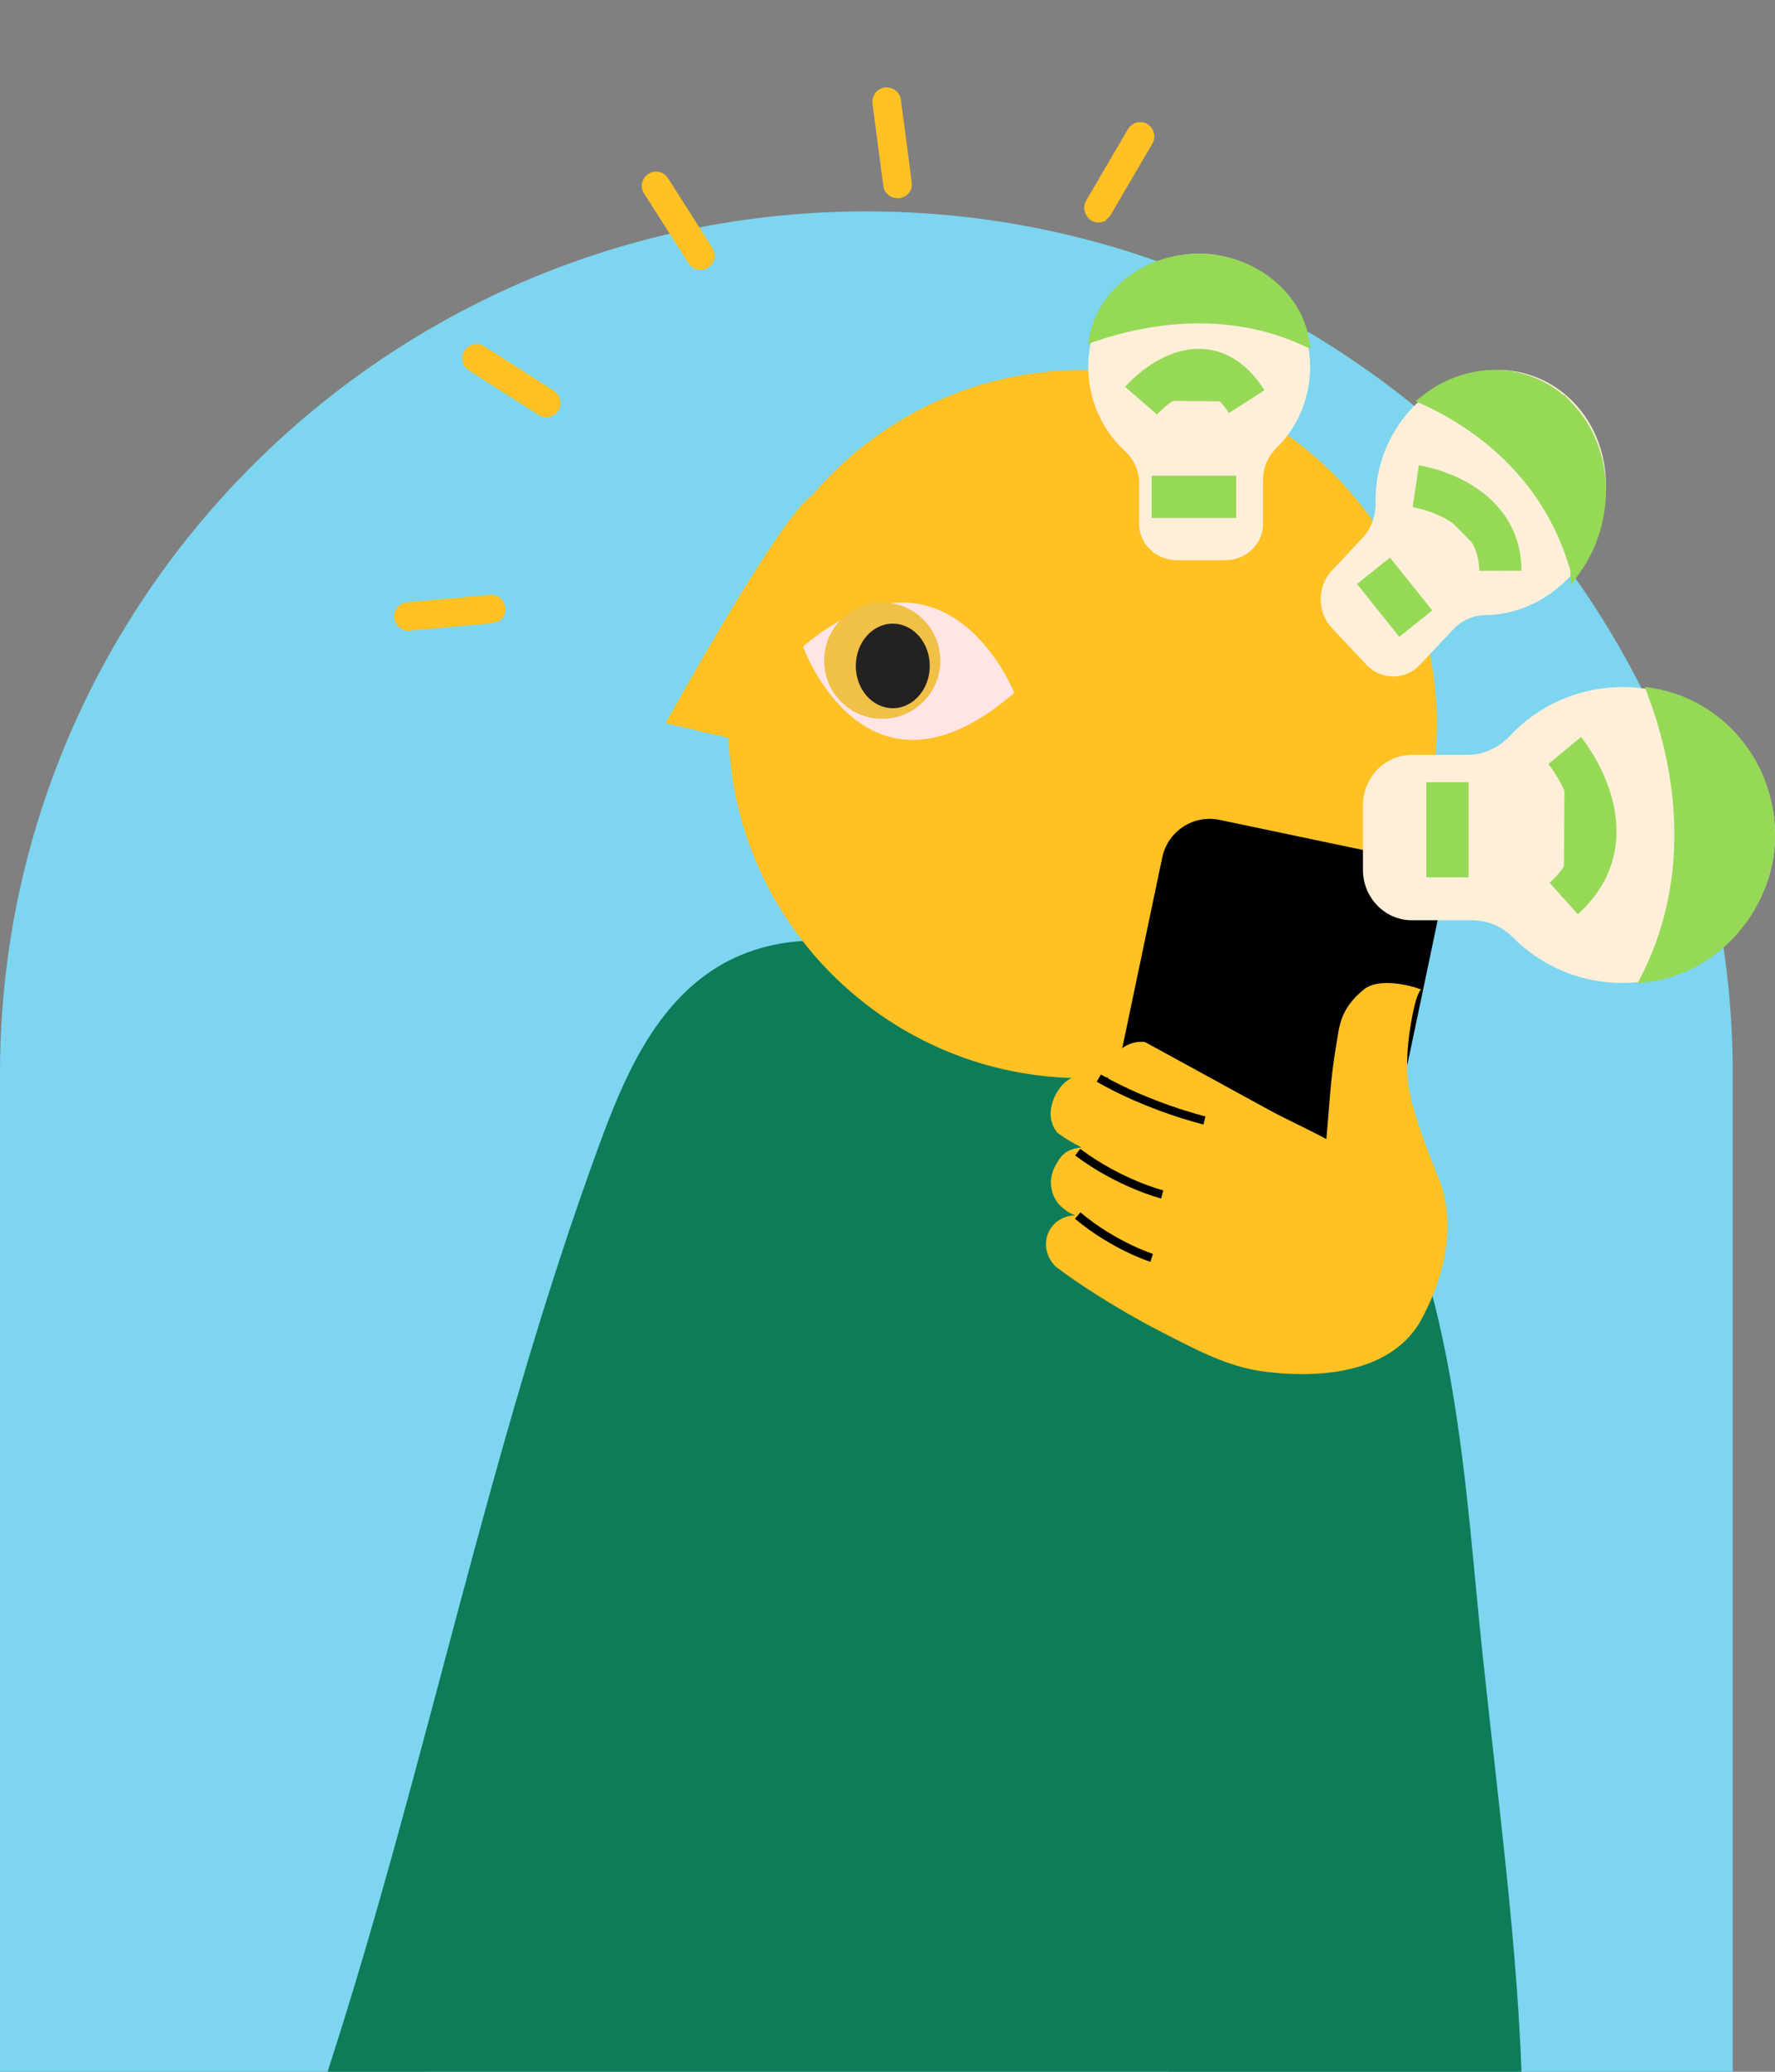 <svg xmlns="http://www.w3.org/2000/svg" width="168" height="196" viewBox="0 0 168 196" fill="none"><rect x="0" y="0" width="168" height="196" fill="#808080" stroke="none"/><path d="M82 20C127.256 20 164 56.551 164 101.569V196H0V101.569C0 56.551 36.744 20 82 20Z" fill="#7DD5F0"></path><path d="M31.003 196C40.474 166.823 46.154 137.099 56.725 108.288C59.005 102.079 61.788 95.574 67.341 91.847C72.93 88.093 80.856 88.047 86.492 91.734C92.129 95.422 99.911 94.578 106.445 95.8C112.979 97.023 119.583 99.033 124.658 103.245C131.132 108.62 134.302 116.881 136.171 124.99C138.117 133.431 138.931 142.078 139.742 150.699C141.16 165.794 143.523 182.035 144 196C144 196 30.987 195.99 31 196H31.003Z" fill="#0C7C59"></path><path d="M63 68.413L68.959 69.812C69.65 87.707 84.388 102 102.468 102C120.547 102 136 87.003 136 68.5C136 49.997 120.988 35 102.468 35C92.178 35 82.971 39.631 76.819 46.919C73.818 48.815 63 68.416 63 68.416V68.413Z" fill="#FFC123"></path><path d="M96 65.546C96 65.546 89.729 49.701 76 61.162C76 61.162 81.954 77.686 96 65.546Z" fill="#FFE5E5"></path><path d="M83.5 68C86.538 68 89 65.538 89 62.5C89 59.462 86.538 57 83.5 57C80.462 57 78 59.462 78 62.5C78 65.538 80.462 68 83.5 68Z" fill="#F0C047"></path><path d="M84.5 67C86.433 67 88 65.209 88 63C88 60.791 86.433 59 84.5 59C82.567 59 81 60.791 81 63C81 65.209 82.567 67 84.5 67Z" fill="#232221"></path><path d="M106.821 118.624L124.007 122.23C126.486 122.75 128.917 121.162 129.437 118.683L136.168 86.601C136.688 84.123 135.101 81.692 132.622 81.172L115.435 77.566C112.957 77.046 110.526 78.633 110.006 81.112L103.274 113.194C102.754 115.673 104.342 118.104 106.821 118.624Z" fill="black"></path><path d="M136.18 111.499C136.036 111.132 133.433 105.022 133.234 102.054C133.136 100.592 133.194 99.119 133.413 97.67C133.478 97.23 133.889 94.249 134.496 93.603C132.836 92.993 130.288 92.629 129.103 93.594C126.787 95.479 126.774 97.103 126.464 98.913C125.906 102.163 125.841 104.475 125.537 107.761C123.211 106.524 121.802 105.927 120.239 105.075C118.445 104.091 116.647 103.11 114.853 102.127C111.261 100.162 111.956 100.543 108.364 98.578C107.255 98.46 106.165 98.955 105.532 99.864C104.593 101.208 104.922 102.254 104.964 102.356C104.289 101.989 103.757 101.831 103.193 101.707C101.702 101.461 100.505 102.34 99.868 103.655C99.301 104.832 99.222 106.137 100.087 107.167C100.945 107.803 101.363 108.016 102.351 108.551C100.86 108.744 100.397 109.266 99.797 110.469C99.21 111.643 99.418 113.077 100.322 114.041C100.89 114.539 101.138 114.756 101.797 114.975C100.733 114.982 99.764 115.556 99.294 116.468C98.736 117.556 98.984 118.943 99.93 119.835C101.934 121.383 105.858 123.918 109.78 125.935C114.034 128.126 116.667 129.48 120.246 129.828C121.743 129.975 131.221 131.123 134.594 124.715C134.728 124.463 134.855 124.21 134.982 123.954C136.865 120.137 137.775 115.539 136.18 111.496V111.499Z" fill="#FFC123"></path><path d="M114 106C114 106 108.85 104.769 104 102" stroke="black" stroke-width="0.79" stroke-miterlimit="10"></path><path d="M110 113C110 113 105.971 111.982 102 109" stroke="black" stroke-width="0.79" stroke-miterlimit="10"></path><path d="M109 119C109 119 105.442 117.877 102 115" stroke="black" stroke-width="0.79" stroke-miterlimit="10"></path><path d="M124 34.71C124 37.754 122.756 40.498 120.758 42.45C119.97 43.219 119.545 44.27 119.545 45.351V49.558C119.545 51.459 117.944 53 115.968 53H111.393C109.417 53 107.812 51.456 107.812 49.555V45.64C107.812 44.504 107.303 43.437 106.451 42.648C104.333 40.688 103 37.855 103 34.71C103 28.795 107.698 24 113.5 24C119.302 24 124 28.795 124 34.71Z" fill="#FFEFD9"></path><path d="M113.48 24.5C118.402 24.5 122.676 27.867 123.404 32.164C115.773 28.729 108.096 30.269 103.628 31.781C104.514 27.667 108.552 24.5 113.48 24.5Z" fill="#96D956" stroke="#96D956"></path><path d="M108 37.903C108 37.903 113.715 31.307 118 38Z" fill="#96D956"></path><path d="M108 37.903C108 37.903 113.715 31.307 118 38" stroke="#96D956" stroke-width="4" stroke-miterlimit="10"></path><path d="M109 47H117" stroke="#96D956" stroke-width="4" stroke-miterlimit="10"></path><path d="M148.577 54.557C146.326 56.953 143.405 58.176 140.538 58.197C139.404 58.207 138.328 58.712 137.525 59.562L134.41 62.877C133.002 64.374 130.722 64.374 129.314 62.877L126.056 59.41C124.648 57.912 124.648 55.479 126.056 53.981L128.954 50.898C129.795 50.003 130.222 48.773 130.2 47.509C130.142 44.357 131.292 41.118 133.62 38.641C138 33.981 144.899 33.764 149.03 38.163C153.161 42.558 152.957 49.898 148.581 54.557H148.577Z" fill="#FFEFD9"></path><path d="M149.123 53.89C152.458 49.205 152.288 42.666 148.585 38.646L149.123 53.89ZM149.123 53.89C146.498 44.596 139.499 39.944 134.933 37.832C139.201 34.477 144.979 34.736 148.584 38.646L149.123 53.89Z" fill="#96D956" stroke="#96D956"></path><path d="M134 46C134 46 142 47.185 142 54Z" fill="#96D956"></path><path d="M134 46C134 46 142 47.185 142 54" stroke="#96D956" stroke-width="4" stroke-miterlimit="10"></path><path d="M130 54L134 59" stroke="#96D956" stroke-width="4" stroke-miterlimit="10"></path><path d="M153.598 93C149.507 93 145.813 91.339 143.189 88.677C142.154 87.623 140.742 87.06 139.288 87.06H133.628C131.073 87.06 129 84.923 129 82.291V76.192C129 73.556 131.073 71.416 133.635 71.416H138.898C140.428 71.416 141.862 70.734 142.924 69.6C145.56 66.775 149.37 65 153.598 65C161.551 65 168 71.264 168 78.997C168 86.726 161.551 92.993 153.598 92.993V93Z" fill="#FFEFD9"></path><path d="M167.5 78.973C167.5 85.701 162.405 91.61 155.864 92.422C161.056 82.049 158.673 71.559 156.444 65.608C162.704 66.659 167.5 72.233 167.5 78.973Z" fill="#96D956" stroke="#96D956"></path><path d="M148.098 71C148.098 71 154.692 79.001 148 85Z" fill="#96D956"></path><path d="M148.098 71C148.098 71 154.692 79.001 148 85" stroke="#96D956" stroke-width="4" stroke-miterlimit="10"></path><path d="M137 74V83" stroke="#96D956" stroke-width="4" stroke-miterlimit="10"></path><path d="M67.007 25.326C67.638 24.917 67.842 24.105 67.434 23.473L63.234 16.871C62.826 16.239 62.014 16.035 61.383 16.444C60.752 16.853 60.548 17.665 60.956 18.297L65.156 24.899C65.564 25.53 66.376 25.735 67.007 25.326Z" fill="#FFC123"></path><path d="M52.44 39.283C52.44 39.283 52.736 39.031 52.843 38.855C53.26 38.245 53.053 37.399 52.443 36.981L45.842 32.761C45.232 32.343 44.387 32.551 43.97 33.161C43.552 33.772 43.759 34.617 44.369 35.035L50.97 39.255C51.405 39.567 52.006 39.524 52.444 39.237L52.44 39.283Z" fill="#FFC123"></path><path d="M85.679 18.56C86.117 18.273 86.386 17.789 86.293 17.229L85.271 9.459C85.193 8.716 84.499 8.199 83.757 8.277C83.015 8.355 82.499 9.049 82.576 9.792L83.599 17.562C83.676 18.305 84.37 18.822 85.112 18.744C85.295 18.759 85.489 18.637 85.679 18.56Z" fill="#FFC123"></path><path d="M104.675 20.798C104.675 20.798 105.017 20.55 105.127 20.328L109.082 13.562C109.458 12.902 109.201 12.099 108.588 11.726C107.928 11.351 107.126 11.607 106.754 12.222L102.799 18.988C102.423 19.648 102.68 20.451 103.29 20.869C103.728 21.135 104.284 21.088 104.717 20.847L104.675 20.798Z" fill="#FFC123"></path><path d="M47.217 58.788C47.651 58.547 47.874 58.059 47.828 57.503C47.75 56.76 47.106 56.202 46.364 56.279L38.534 56.976C37.792 57.054 37.233 57.699 37.311 58.442C37.388 59.185 38.033 59.743 38.775 59.666L46.559 58.965C46.559 58.965 46.981 58.861 47.175 58.739L47.217 58.788Z" fill="#FFC123"></path></svg>